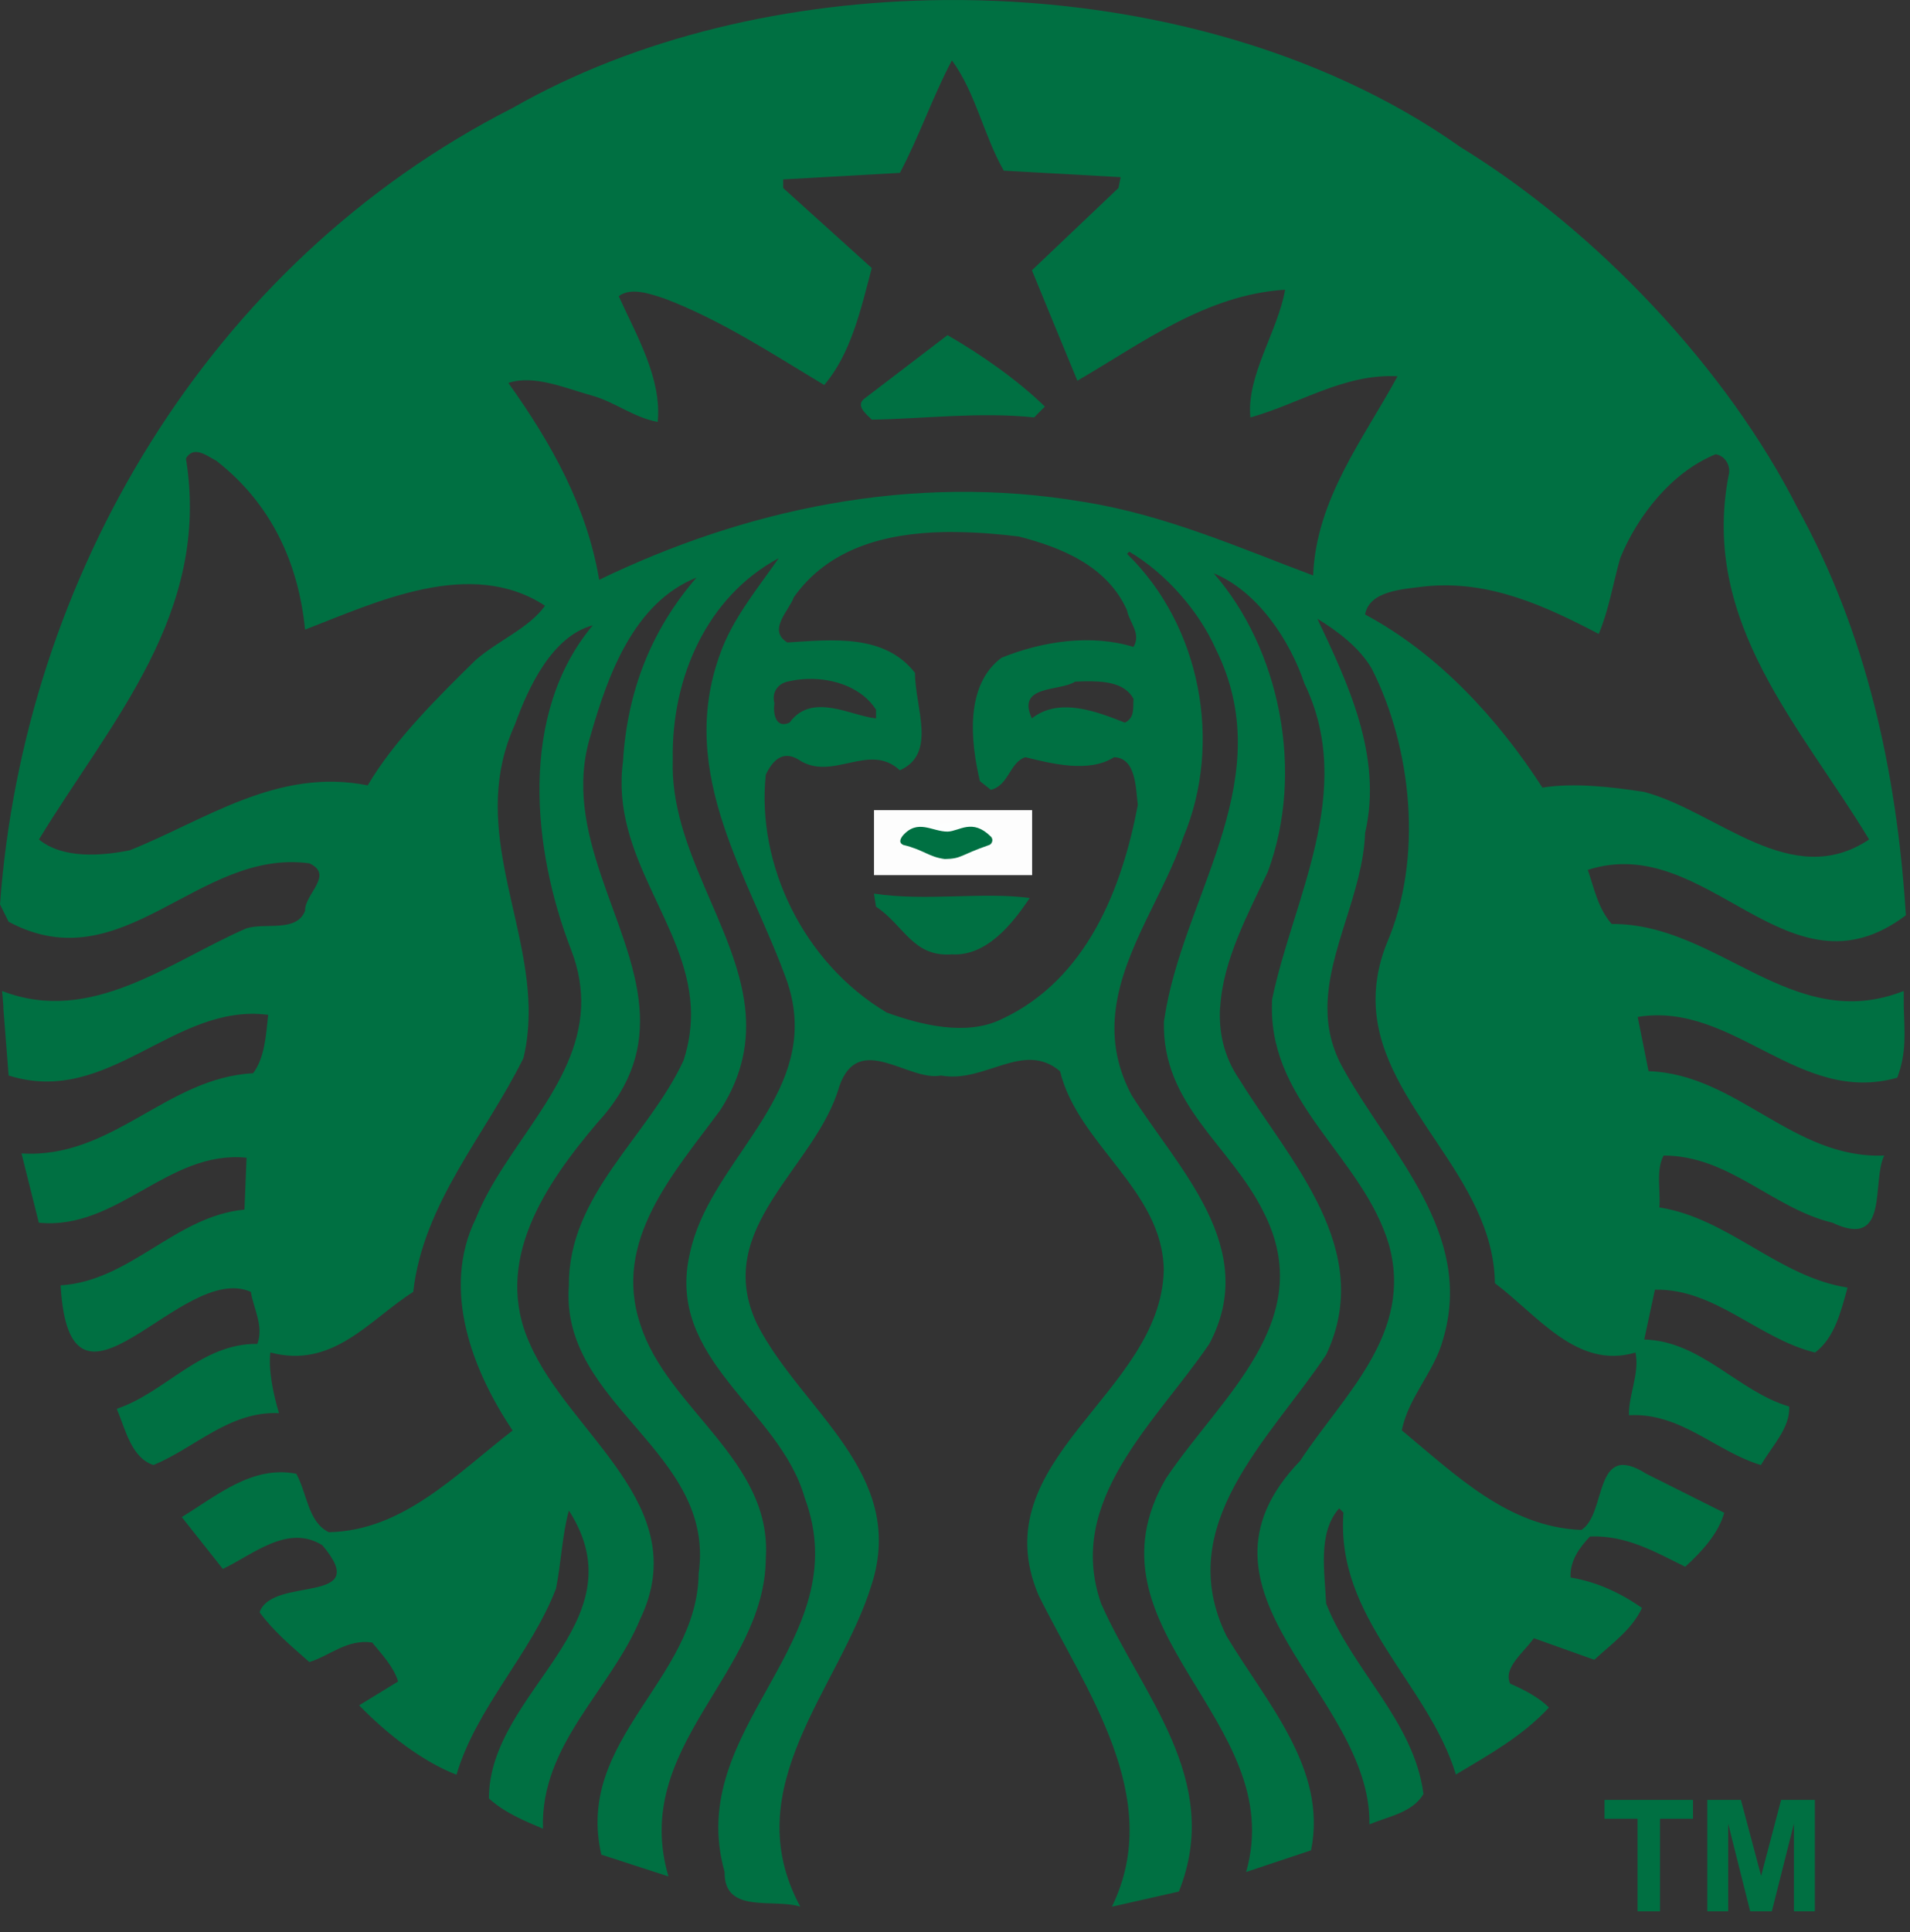<svg width="88" height="89" viewBox="0 0 88 89" fill="none" xmlns="http://www.w3.org/2000/svg">
<rect x="0" y="0" width="88" height="89" fill="#333333" stroke="none"/>
<path d="M43.656 15.436C45.219 16.338 46.878 17.498 48.141 18.727L47.645 19.226C45.153 18.961 42.529 19.292 40.167 19.328C39.903 19.062 39.373 18.663 39.867 18.329L43.656 15.436ZM87.713 46.395C87.746 47.52 87.852 48.486 87.413 49.637C82.861 50.932 79.871 46.112 75.454 46.839L75.954 49.337C80.04 49.472 82.592 53.391 86.813 53.223C86.214 54.421 87.081 57.578 84.424 56.316C81.666 55.653 79.672 53.223 76.649 53.223C76.285 53.892 76.516 54.82 76.452 55.612C79.64 56.112 81.933 58.808 85.121 59.305C84.821 60.401 84.524 61.628 83.626 62.296C81.033 61.665 79.007 59.336 76.247 59.402L75.755 61.697C78.379 61.764 80.074 64.086 82.432 64.783C82.496 65.751 81.632 66.615 81.133 67.479C79.04 66.85 77.444 65.052 75.052 65.184C75.019 64.283 75.554 63.26 75.352 62.296C72.666 63.095 70.865 60.599 68.874 59.101C68.817 54.201 63.659 50.986 63.387 46.395C63.334 45.48 63.474 44.503 63.891 43.453C65.586 39.532 65.053 34.442 63.195 30.787C62.63 29.825 61.629 29.066 60.696 28.5C62.061 31.393 63.724 34.81 62.894 38.366C62.798 41.111 61.178 43.748 61.16 46.395C61.153 47.339 61.355 48.282 61.897 49.235C64.058 53.128 67.946 56.813 66.484 61.696C66.082 63.195 64.885 64.355 64.587 65.881C67.115 67.975 69.505 70.335 72.86 70.468C74.055 69.705 73.391 66.319 75.85 67.88L79.44 69.677C79.178 70.638 78.374 71.5 77.645 72.162C76.283 71.498 74.954 70.704 73.256 70.768C72.755 71.3 72.324 71.896 72.362 72.659C73.557 72.856 74.653 73.36 75.652 74.059C75.188 75.058 74.285 75.684 73.454 76.448L70.669 75.453C70.204 76.118 69.239 76.817 69.578 77.548C70.206 77.817 70.903 78.181 71.366 78.647C70.136 79.976 68.578 80.831 67.079 81.733C65.788 77.511 61.533 74.551 61.898 69.669L61.7 69.472C60.7 70.596 61.035 72.395 61.099 73.854C62.296 76.912 65.151 79.275 65.584 82.628C65.084 83.491 63.957 83.663 63.093 84.028C63.193 77.982 54.024 73.397 59.904 67.281C61.865 64.286 65.15 61.428 63.986 57.305C62.791 53.324 58.563 50.858 58.601 46.395L58.607 46.047C59.57 41.393 62.495 36.441 60.102 31.491C59.435 29.499 57.946 27.236 55.919 26.404C58.94 29.863 60.138 35.507 58.41 40.162C57.538 42.014 56.339 44.219 56.219 46.396H56.212C56.147 47.533 56.379 48.663 57.113 49.735C59.407 53.458 63.391 57.548 61.099 62.4C58.508 66.287 53.99 70.24 56.513 75.359C58.34 78.416 61.167 81.466 60.404 85.225L57.414 86.221C59.408 79.211 49.639 75.092 53.728 68.08C56.253 64.325 60.769 60.802 58.212 55.818C56.684 52.73 53.527 50.903 53.626 47.044L53.735 46.396C54.764 40.923 58.923 35.742 56.015 29.894C55.251 28.167 53.724 26.406 52.028 25.409L51.926 25.511C55.316 28.801 56.348 34.214 54.52 38.565C53.667 41.118 51.795 43.661 51.415 46.397C51.234 47.686 51.386 49.023 52.131 50.431C54.291 53.852 58.077 57.48 55.714 61.901C53.226 65.553 49.072 69.107 50.731 73.856C52.559 78.012 56.375 81.97 54.315 87.123L51.229 87.82C53.687 82.798 50.002 77.816 47.843 73.461C45.217 67.213 53.485 64.221 53.618 58.509C53.586 54.822 49.668 52.729 48.84 49.34C47.144 47.908 45.386 49.909 43.358 49.537C41.861 49.838 39.562 47.476 38.669 50.036C37.605 53.79 32.757 56.549 34.888 61.001C36.915 64.957 41.794 67.849 40.164 72.969C38.705 77.751 33.884 82.304 36.874 87.82C35.646 87.422 33.352 88.183 33.386 86.221C31.493 79.542 39.565 75.651 37.072 68.975C35.911 64.886 30.625 62.627 31.789 57.709C32.649 53.661 37.191 50.831 36.554 46.396C36.502 46.025 36.411 45.645 36.28 45.249C34.585 40.464 31.127 35.677 33.188 30.092C33.754 28.497 34.884 27.135 35.878 25.709C32.588 27.47 30.929 31.193 30.997 34.98C30.854 39.099 33.895 42.627 34.328 46.396C34.498 47.917 34.249 49.475 33.188 51.127C31.03 54.056 28.208 57.144 29.502 61C30.732 64.89 35.582 67.246 35.283 71.767C35.25 77.115 29.038 80.445 30.798 86.426L27.706 85.423C26.478 80.108 32.125 77.389 32.19 72.471C32.989 66.816 25.778 64.718 26.211 59.205C26.18 55.017 29.866 52.364 31.494 48.841C31.773 47.983 31.866 47.173 31.829 46.397C31.629 42.501 28.12 39.456 28.703 35.076C28.898 31.853 29.995 29.027 32.089 26.603C29.2 27.764 28.006 31.09 27.208 33.882C25.823 38.359 29.129 42.386 29.461 46.397C29.608 48.168 29.175 49.929 27.509 51.729C25.115 54.55 22.688 58.11 24.416 61.902C26.246 66.085 31.995 69.342 29.501 74.56C28.141 77.85 24.884 80.341 25.017 84.228C24.154 83.862 23.259 83.498 22.526 82.835C22.526 77.885 29.566 74.792 26.211 69.575C25.914 70.605 25.85 72.004 25.618 73.166C24.454 76.192 21.963 78.614 21.031 81.741C19.472 81.14 17.842 79.876 16.546 78.546L18.342 77.447C18.142 76.781 17.611 76.217 17.147 75.652C15.981 75.488 15.215 76.254 14.254 76.553C13.424 75.821 12.622 75.156 11.96 74.259C12.556 72.561 17.214 73.965 14.854 71.173C13.261 70.177 11.662 71.6 10.267 72.264L8.376 69.875C10.004 68.879 11.628 67.48 13.652 67.881C14.152 68.78 14.186 70.102 15.148 70.571C18.57 70.504 20.995 67.915 23.619 65.887C21.79 63.166 20.302 59.408 21.926 56.117C23.228 52.819 26.619 50.041 26.773 46.395C26.807 45.565 26.678 44.692 26.315 43.752C24.522 39.132 23.889 32.889 27.312 28.8C25.451 29.3 24.354 31.619 23.721 33.381C21.664 37.892 24.266 42.071 24.356 46.395C24.368 47.172 24.305 47.951 24.117 48.736C22.355 52.292 19.501 55.411 19.038 59.503C17.011 60.796 15.346 63.058 12.458 62.295C12.356 63.059 12.589 64.222 12.854 65.087C10.563 64.991 9.001 66.68 7.072 67.477C6.045 67.147 5.778 65.819 5.38 64.889C7.637 64.127 9.266 61.863 11.858 61.899C12.158 61.064 11.69 60.299 11.557 59.502C8.333 58.071 3.222 66.578 2.792 59.202C6.014 59.003 8.073 56.011 11.264 55.713L11.359 53.324C7.738 52.958 5.409 56.682 1.789 56.315L0.991 53.126C5.178 53.388 7.672 49.635 11.66 49.433C12.19 48.736 12.254 47.706 12.356 46.743C8.003 46.175 5.016 51 0.397 49.535C0.397 49.535 0.238 47.527 0.151 46.395H0.158C0.126 45.952 0.096 45.644 0.096 45.644C4.216 47.242 7.835 44.283 11.359 42.755C12.255 42.487 13.653 42.952 14.055 41.956C14.02 41.192 15.414 40.298 14.254 39.764C9.102 39.065 5.679 45.281 0.396 42.454L0 41.655C1.099 26.637 9.567 12.117 23.619 4.972C29.31 1.719 36.38 0.06 43.511 0.002C52.115 -0.07 60.81 2.188 67.279 6.768C73.56 10.622 79.568 16.973 82.829 23.42C85.947 29.069 87.383 35.408 87.811 42.156C82.361 46.275 78.705 38.275 73.156 40.066C73.455 40.931 73.62 41.827 74.255 42.558C79.173 42.523 82.56 47.675 87.709 45.644L87.713 46.395ZM25.112 27.899C21.656 25.638 17.275 27.767 14.055 28.998C13.756 25.972 12.527 23.216 9.966 21.222C9.718 21.099 9.374 20.838 9.065 20.819C8.88 20.808 8.703 20.882 8.567 21.119C9.727 28.262 5.085 33.247 1.795 38.666C2.89 39.561 4.65 39.428 5.979 39.164C9.467 37.769 12.789 35.341 16.942 36.174C18.17 34.08 20.233 32.052 21.925 30.391C22.959 29.496 24.379 28.928 25.112 27.899ZM35.679 32.385C35.613 32.815 35.712 33.582 36.375 33.285C37.407 31.857 39.233 32.987 40.362 33.088V32.686C39.742 31.713 38.468 31.224 37.174 31.273C36.875 31.283 36.572 31.327 36.28 31.395C35.847 31.491 35.545 31.887 35.679 32.385ZM51.924 28.104C50.997 26.043 48.87 25.209 46.941 24.711C45.995 24.594 45.013 24.515 44.04 24.506C43.857 24.504 43.675 24.502 43.493 24.506C40.77 24.561 38.168 25.26 36.578 27.503C36.35 28.136 35.347 29.024 36.278 29.592C38.372 29.458 40.76 29.195 42.156 30.992C42.156 32.589 43.186 34.713 41.459 35.478C40.029 34.152 38.334 36.042 36.777 34.978C36.045 34.545 35.582 35.05 35.282 35.682C34.849 39.801 37.006 44.348 40.859 46.64C42.421 47.203 44.52 47.739 46.15 46.94C50.07 45.114 51.694 40.93 52.423 37.074C52.325 36.341 52.36 34.911 51.331 34.876C50.169 35.611 48.474 35.177 47.243 34.876C46.515 35.111 46.481 36.177 45.652 36.379L45.147 35.976C44.715 34.151 44.448 31.558 46.144 30.295C48.039 29.531 50.265 29.197 52.225 29.797C52.591 29.166 52.026 28.669 51.924 28.104ZM49.924 31.381C49.793 31.384 49.664 31.39 49.535 31.395C48.839 31.859 46.81 31.525 47.542 33.088C48.806 32.088 50.566 32.789 51.829 33.285C52.296 33.054 52.194 32.588 52.225 32.187C51.82 31.433 50.851 31.362 49.924 31.381ZM64.389 17.33C61.93 17.2 59.871 18.596 57.611 19.228C57.414 17.305 58.875 15.274 59.209 13.343C55.555 13.578 52.661 15.778 49.639 17.535C48.94 15.844 48.238 14.145 47.544 12.448L51.53 8.659L51.632 8.16L46.247 7.86C45.32 6.234 44.954 4.276 43.858 2.781C42.961 4.475 42.358 6.269 41.462 7.962L36.083 8.263V8.659L40.165 12.346C39.666 14.241 39.203 16.3 37.974 17.732C35.583 16.299 33.225 14.74 30.602 13.745C29.971 13.541 29.072 13.21 28.507 13.643C29.336 15.471 30.498 17.437 30.302 19.433C29.205 19.231 28.343 18.527 27.313 18.232C26.08 17.895 24.617 17.238 23.422 17.638C25.416 20.427 27.043 23.347 27.606 26.705C34.22 23.512 41.934 21.755 49.941 23.12C53.694 23.717 57.145 25.247 60.501 26.506C60.632 22.986 62.858 20.157 64.389 17.33ZM75.748 36.474C79.134 37.37 82.531 41.06 86.116 38.666C82.993 33.483 78.346 28.697 79.638 21.919C79.773 21.456 79.474 20.987 79.044 20.922C77.019 21.75 75.45 23.746 74.648 25.708C74.319 26.869 74.123 28.103 73.659 29.197C71.232 27.933 68.642 26.709 65.686 27.005C64.62 27.138 63.091 27.208 62.894 28.303C66.249 30.096 69.009 33.09 71.065 36.277C72.497 36.043 74.252 36.243 75.748 36.474ZM40.266 41.158L40.361 41.759C41.66 42.624 42.059 44.09 43.856 43.957C45.45 44.052 46.646 42.558 47.44 41.362C45.283 41.065 42.659 41.526 40.266 41.158ZM42.061 38.468C42.126 38.734 41.896 39.133 42.259 39.267C43.322 39.037 45.248 39.833 45.842 38.571C45.427 38.106 44.75 37.895 44.04 37.895C43.33 37.895 42.593 38.102 42.061 38.468Z" fill="#007042"/>
<path opacity="0.99" d="M40.268 37.315H47.553V40.309H40.268V37.315Z" fill="white"/>
<path d="M41.614 38.916C42.555 39.139 42.788 39.472 43.532 39.566C44.323 39.552 44.209 39.391 45.589 38.915C45.679 38.883 45.803 38.683 45.649 38.53C44.793 37.679 44.201 38.287 43.664 38.303C42.951 38.311 42.283 37.693 41.587 38.496C41.469 38.659 41.407 38.819 41.614 38.916Z" fill="#007042"/>
<path d="M75.447 88.033V83.769H73.925V82.901H78.002V83.769H76.483V88.033H75.447Z" fill="#007042"/>
<path d="M78.66 88.033V82.901H80.21L81.141 86.401L82.062 82.901H83.616V88.033H82.653V83.993L81.635 88.033H80.637L79.622 83.993V88.033H78.66Z" fill="#007042"/>
</svg>
